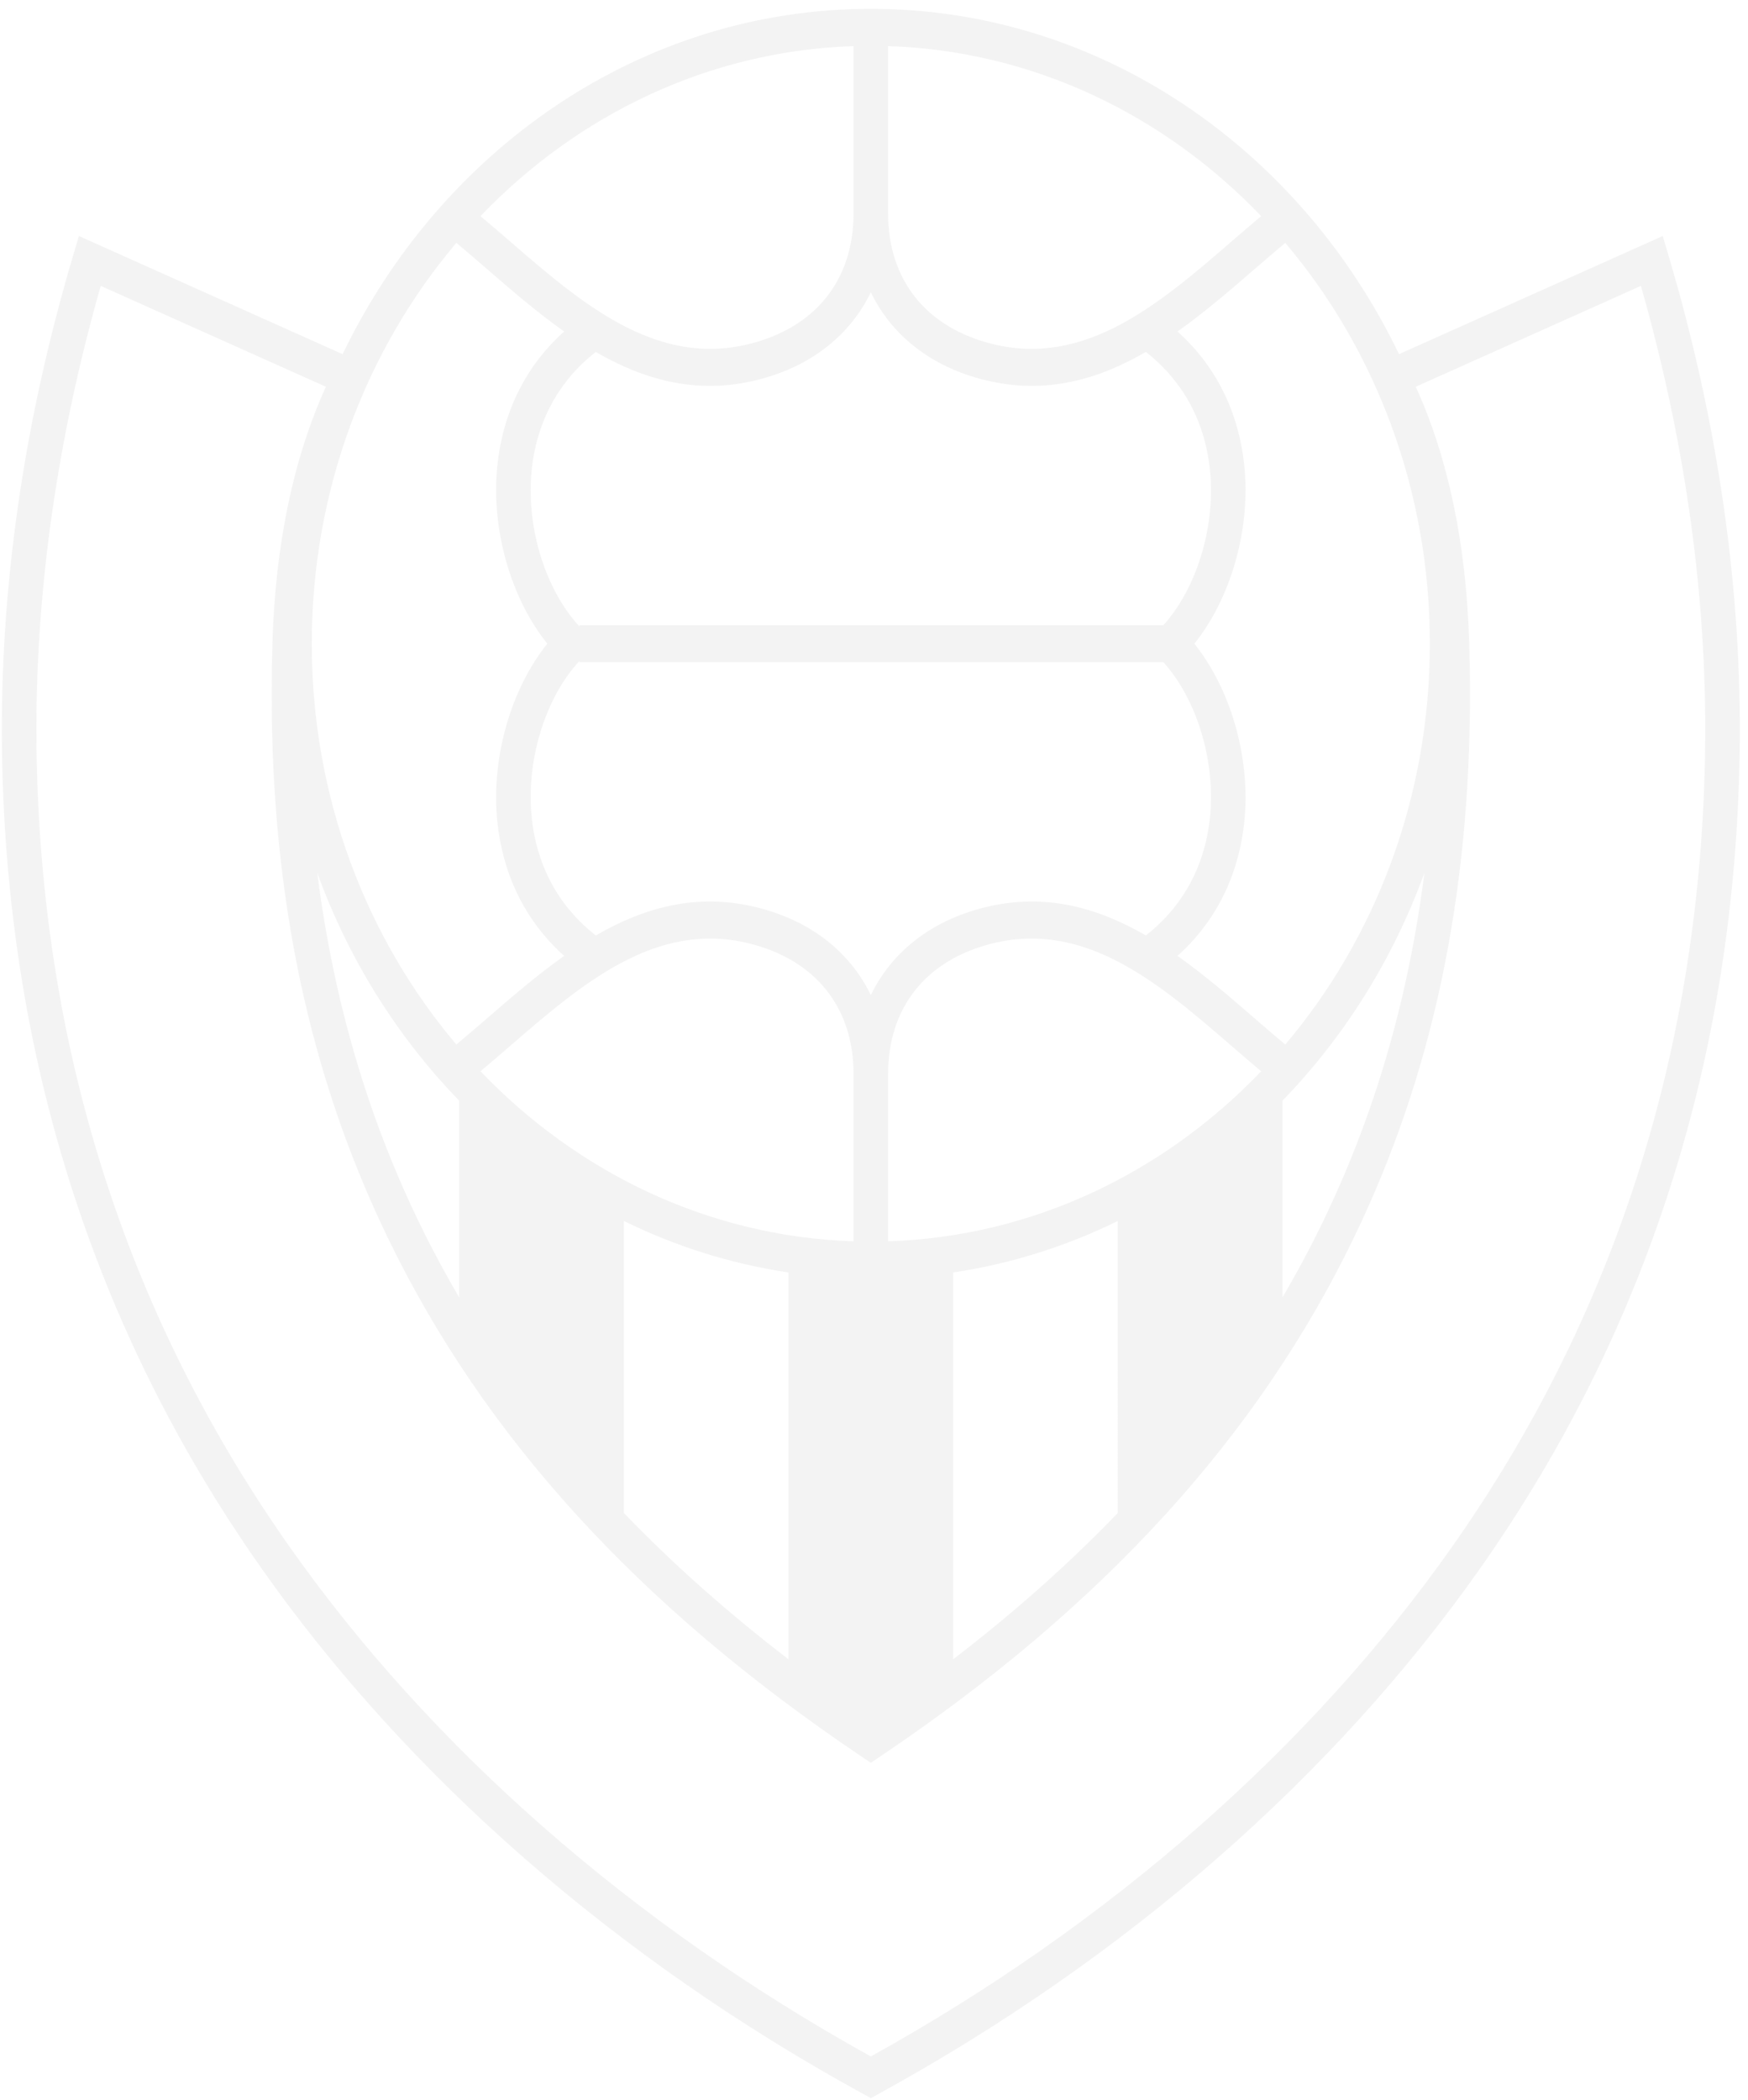 <svg width="972" height="1167" xmlns="http://www.w3.org/2000/svg"><g id="Vikingur_merki_2014-Copy-2" opacity=".052"><path d="M923.56 126.277l3.184 10.707c27.531 92.679 40.858 185.231 39.605 275.081-2.361 169.024-50.899 322.005-144.263 454.675-81.513 115.838-197.178 216.85-334.489 292.1l-4.386 2.41-4.387-2.41c-137.301-75.26-252.962-176.262-334.479-292.1C50.975 734.07 2.439 581.093.082 412.065c-1.262-89.864 12.065-182.416 39.596-275.081l3.188-10.707 146.633 65.67C244.312 78.071 355.39 0 483.211 0c127.825 0 238.908 78.07 293.711 191.942l146.638-65.665zm-508.124 60.047c36.963-9.114 58.164-35.578 58.164-72.604V20.728c-80.573 2.629-153.508 38.193-207.435 94.495 5.19 4.336 10.435 8.859 15.875 13.568l.012.011c39.988 34.593 81.333 70.362 133.384 57.522zm135.552 0c52.043 12.838 93.381-22.919 133.367-57.508l.029-.025c5.449-4.709 10.685-9.227 15.884-13.568-53.931-56.302-126.867-91.866-207.449-94.495v92.992c0 37.026 21.197 63.49 58.169 72.604zM691.15 256.67c-1.83-22.387-10.049-52.783-37.394-77.318 15.03-10.639 29.189-22.858 42.725-34.583 5.926-5.126 11.62-10.04 17.196-14.671 49.945 58.986 80.391 137.143 80.391 222.774 0 85.627-30.446 163.789-80.391 222.775-5.576-4.632-11.27-9.55-17.192-14.672-13.54-11.729-27.699-23.948-42.729-34.588 27.345-24.534 35.564-54.926 37.394-77.317 2.811-34.438-8.31-71.704-28.044-96.202 19.734-24.494 30.855-61.756 28.044-96.198zM312.668 526.389c-27.345-24.535-35.564-54.931-37.394-77.313-2.811-34.442 8.31-71.705 28.049-96.202-19.739-24.498-30.86-61.761-28.049-96.203 1.83-22.391 10.049-52.778 37.394-77.317-15.03-10.639-29.179-22.859-42.725-34.583-5.926-5.132-11.62-10.04-17.205-14.672-49.927 58.981-80.391 137.143-80.391 222.775 0 85.626 30.464 163.788 80.391 222.774 5.585-4.632 11.27-9.545 17.205-14.676 13.546-11.725 27.695-23.944 42.725-34.583zM19.298 411.754c2.303 164.588 49.542 313.51 140.418 442.634 78.893 112.114 190.702 210.112 323.495 283.682 132.793-73.57 244.598-171.568 323.509-283.682 90.853-129.124 138.101-278.046 140.403-442.634.059-3.778.077-7.56.077-11.343 0-80.586-12.106-163.371-35.777-246.414-15.93 7.138-109.866 49.209-125.187 56.062 18.036 39.637 28.09 87.425 29.733 142.483.286 9.485.423 18.871.423 28.157 0 113.39-21.143 212.404-64.381 301.922-53.654 111.119-139.903 205.592-263.683 288.803l-5.117 3.437-5.118-3.437C354.323 888.213 268.065 793.74 214.41 682.621c-43.238-89.518-64.38-188.532-64.38-301.917 0-9.291.141-18.677.427-28.162 1.639-55.054 11.706-102.846 29.729-142.483-15.321-6.857-109.253-48.928-125.192-56.062-23.666 83.034-35.772 165.828-35.772 246.423 0 3.783.022 7.561.077 11.334zm301.854-68.504c-18.567-20.089-29.266-53.691-26.723-84.796 1.608-19.667 9.25-46.885 35.841-67.741 26.519 15.357 55.866 23.931 89.491 15.643 29.829-7.36 51.757-24.688 63.45-48.782 11.683 24.094 33.625 41.422 63.449 48.782 33.625 8.288 62.968-.286 89.5-15.643 26.578 20.856 34.234 48.074 35.832 67.741 2.521 30.76-7.919 63.976-26.105 84.142H321.152v.654zm324.737 19.898c18.186 20.161 28.626 53.377 26.106 84.137-1.603 19.676-9.255 46.889-35.837 67.745-26.527-15.352-55.87-23.935-89.5-15.643-29.824 7.356-51.761 24.689-63.445 48.778-11.693-24.089-33.625-41.422-63.454-48.778-33.62-8.292-62.968.291-89.491 15.643-26.587-20.856-34.233-48.069-35.836-67.745-2.543-31.1 8.15-64.702 26.718-84.791v.654h324.739zm66.237 353.023V606.845c34.238-35.273 61.388-78.371 78.907-126.567-11.044 86.626-37.117 164.783-78.907 235.893zM175.396 480.28c11.039 86.621 37.113 164.783 78.907 235.892V606.847c-34.247-35.278-61.393-78.371-78.907-126.567zm240.04 39.138c-52.051-12.836-93.397 22.929-133.389 57.523l-.012.01c-5.444 4.713-10.68 9.231-15.87 13.568 53.927 56.297 126.862 91.87 207.435 94.5v-92.993c0-37.035-21.201-63.49-58.164-72.608zm77.383 72.608c0-37.035 21.197-63.49 58.169-72.608 52.048-12.835 93.387 22.924 133.377 57.516l.019.017c5.449 4.713 10.685 9.231 15.884 13.568-53.931 56.297-126.867 91.87-207.449 94.5v-92.993zm36.17 110.31v215c33.815-25.951 64.312-53.019 91.575-81.349V673.706c-28.58 14.04-59.331 23.821-91.575 28.63zM345.864 835.984V673.707c28.572 14.041 59.327 23.822 91.562 28.63v214.996c-33.806-25.955-64.307-53.023-91.562-81.349z" transform="translate(1.023 4.9)" id="Combined-Shape" fill="#1A1919" fill-rule="evenodd" stroke="none"/></g></svg>